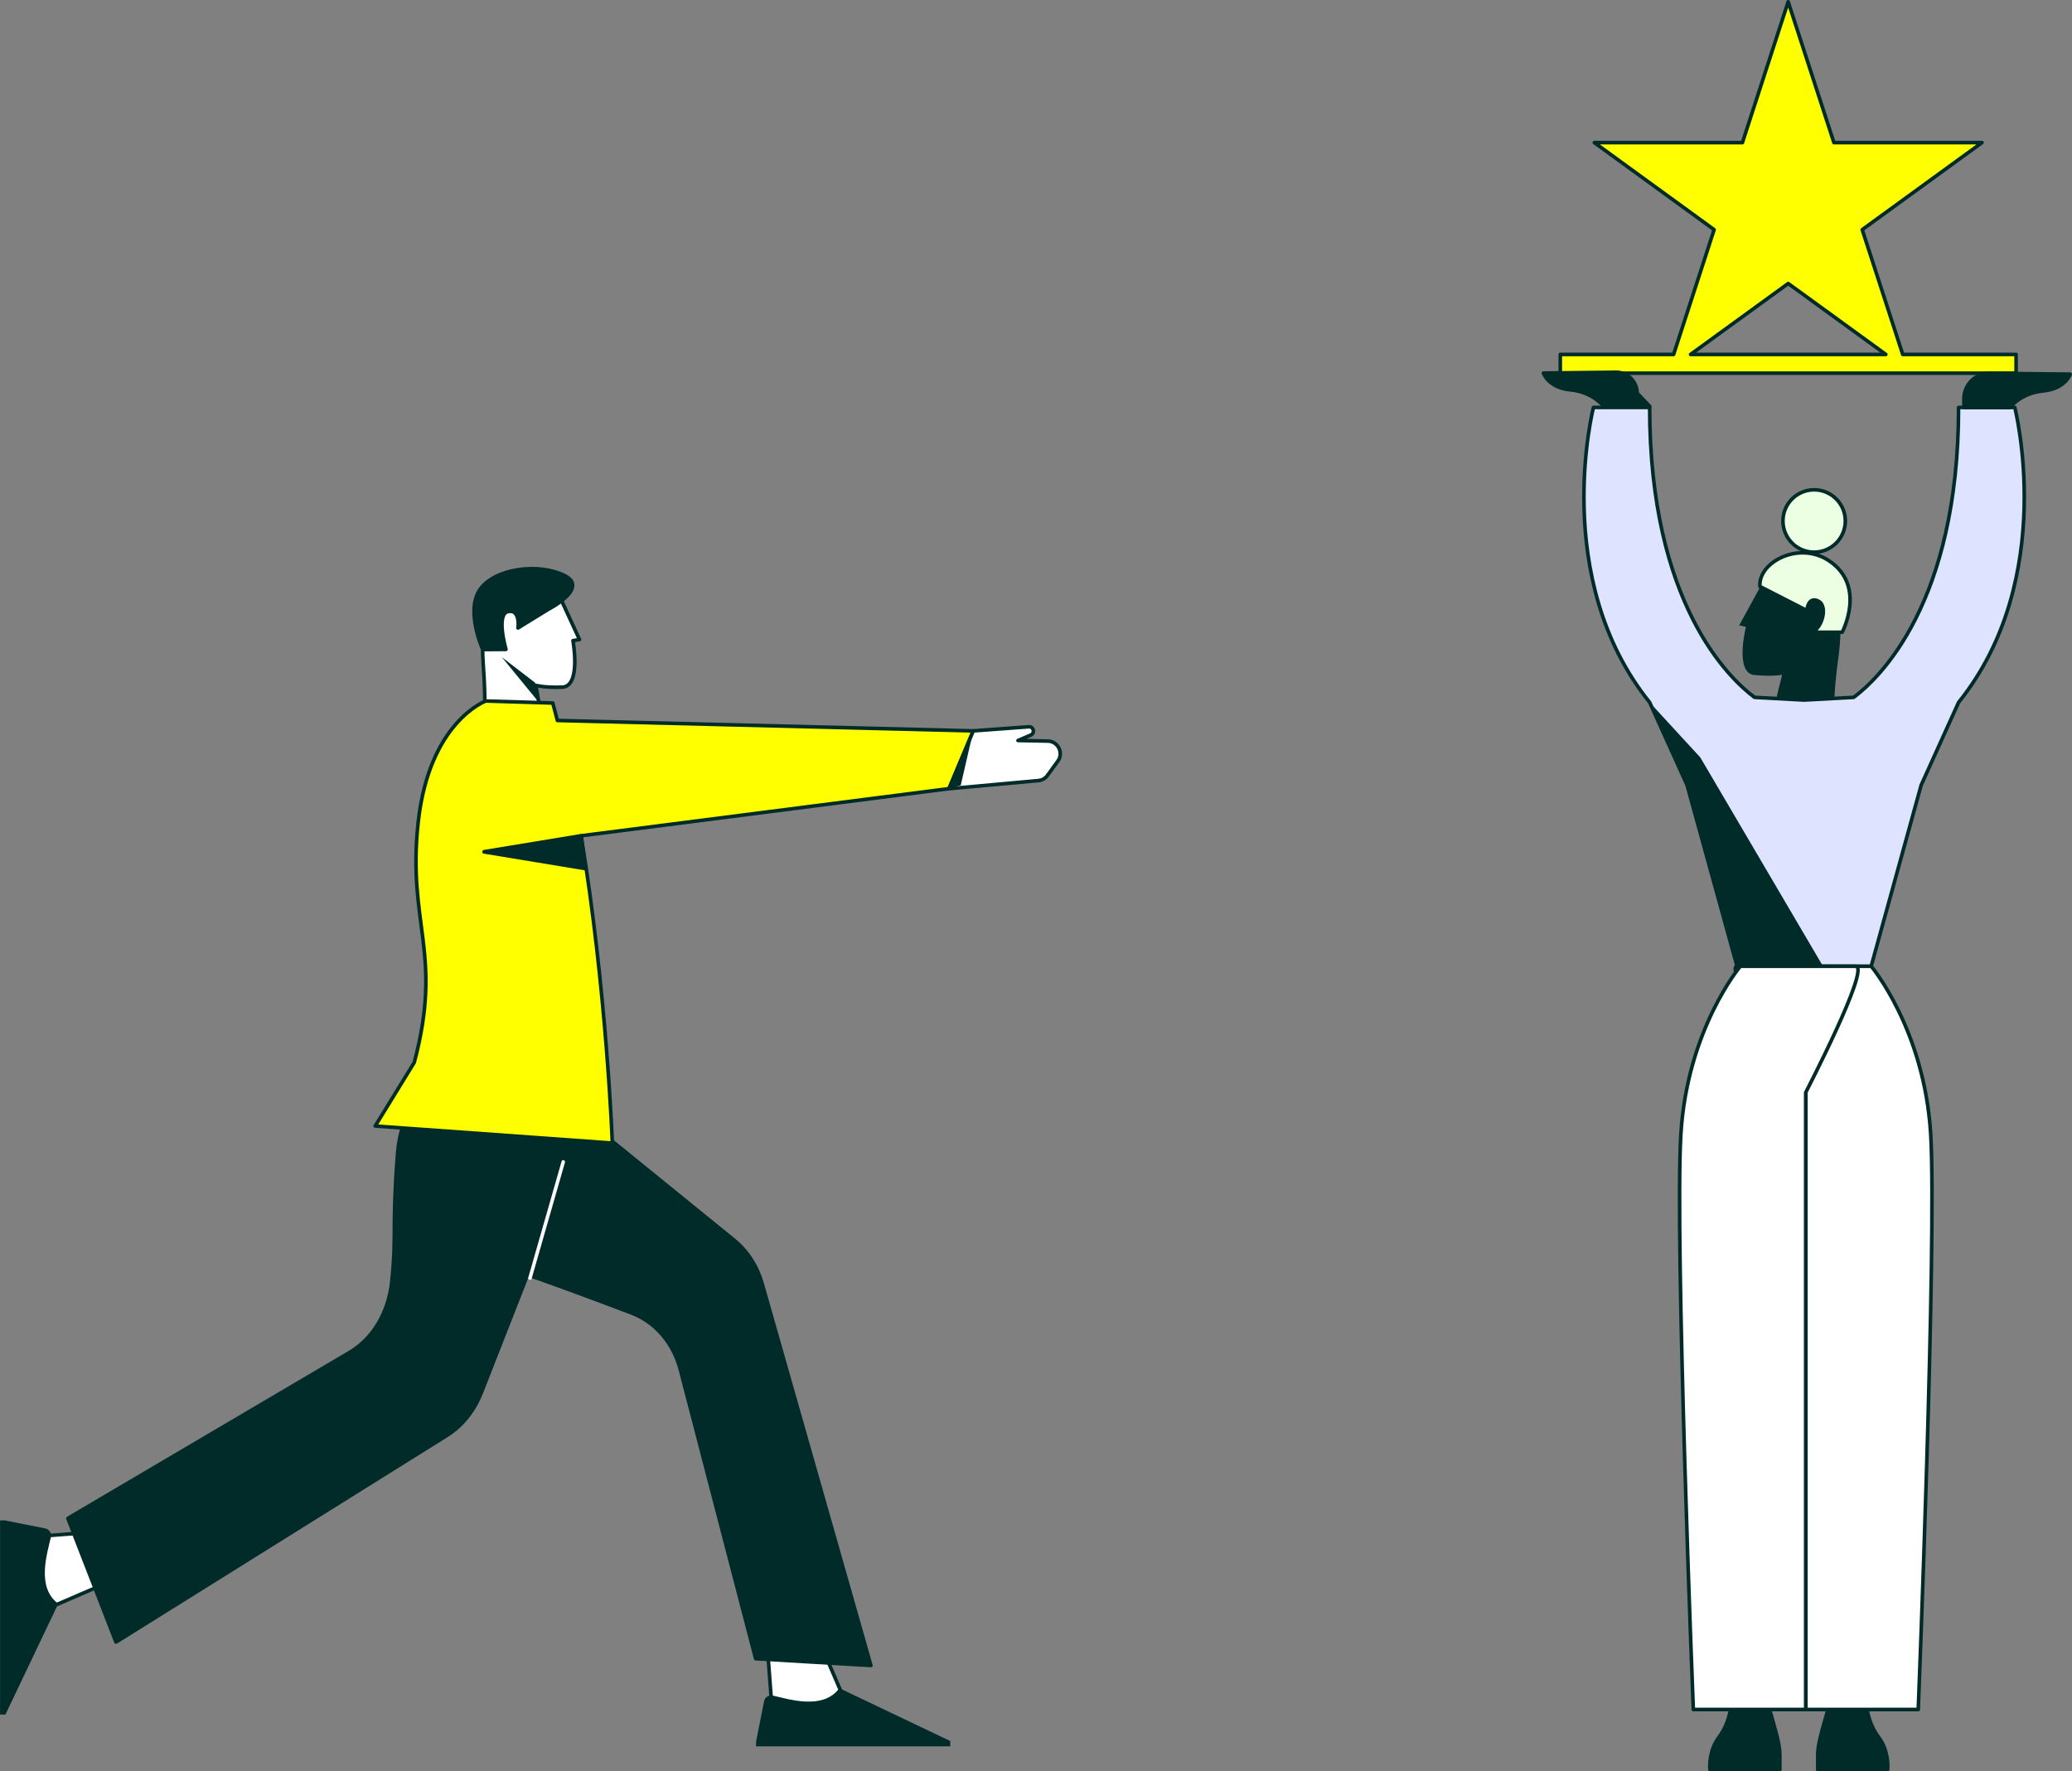 <svg xmlns="http://www.w3.org/2000/svg" id="Layer_2" data-name="Layer 2" viewBox="0 0 328.8 281.12"><rect x="0" y="0" width="328.8" height="281.12" fill="#808080" stroke="none"/><defs><style> .cls-1 { fill: #edffe3; } .cls-1, .cls-2, .cls-3, .cls-4 { stroke-width: 0px; } .cls-5, .cls-6, .cls-7, .cls-8, .cls-9, .cls-10, .cls-11 { stroke-linecap: round; stroke-linejoin: round; } .cls-5, .cls-6, .cls-7, .cls-8, .cls-10, .cls-11 { stroke: #002b29; } .cls-5, .cls-6, .cls-8 { stroke-width: .57px; } .cls-5, .cls-7, .cls-10, .cls-11, .cls-4 { fill: #002b29; } .cls-6, .cls-9 { fill: none; } .cls-2 { fill: #ff0; } .cls-7, .cls-9 { stroke-width: .56px; } .cls-8 { fill: #fff; } .cls-9 { stroke: #fff; } .cls-3 { fill: #dee3ff; } .cls-10 { stroke-width: .6px; } .cls-11 { stroke-width: .6px; } </style></defs><g id="Layer_1-2" data-name="Layer 1"><g><polygon class="cls-8" points="20.44 242.73 2.94 244.05 2.94 257.26 18.62 250.49 20.44 242.73"></polygon><path class="cls-4" d="M.87,272.08h0l8.38-17.58c-3.56-2.56-1.72-8.09-1.18-10.54.14-.65-.28-1.31-.9-1.4l-6.29-1.25v-.02h-.87v30.81h.87v-.03Z"></path><polygon class="cls-8" points="121.42 256.73 122.74 274.23 135.95 274.23 129.18 258.54 121.42 256.73"></polygon><path class="cls-5" d="M282.44,280.84v-2.37c0-2.72-2.06-7.67-2.06-9.48,0-1.82-5.69,1.48-5.69,1.48,0,0-.05,2.74-1.96,5.29-1.46,1.94-1.46,4.43-1.38,5.09h11.08Z"></path><path class="cls-5" d="M288.45,280.84v-2.37c0-2.72,2.06-7.67,2.06-9.48,0-1.82,5.69,1.48,5.69,1.48,0,0,.05,2.74,1.96,5.29,1.46,1.94,1.46,4.43,1.38,5.09h-11.08Z"></path><path class="cls-4" d="M280.48,91.04l-4.49,8.2,1.07.24s-1.85,7.34,1.33,7.64c2.87.28,4.41-.03,4.41-.03l-1.27,5.14s4.23-.49,8.06,2.88c2.35,2.07.66-.07,2.1-10.46,1.44-10.39-1.78-12.06-1.78-12.06l-9.88-.52"></path><path class="cls-3" d="M319.72,64.66h-8.92c0,31.13-12.65,43.03-16.64,46.01l-7.87.43-7.87-.43c-3.99-2.98-16.64-14.88-16.64-46.01h-8.92s-6.94,27.1,8.92,46.81l5.94,13.14,7.93,28.74h21.28l7.93-28.74,5.94-13.14c15.85-19.71,8.92-46.81,8.92-46.81Z"></path><path class="cls-6" d="M319.72,64.66h-8.92c0,31.13-12.65,43.03-16.64,46.01l-7.87.43-7.87-.43c-3.99-2.98-16.64-14.88-16.64-46.01h-8.92s-6.94,27.1,8.92,46.81l5.94,13.14,7.93,28.74h21.28l7.93-28.74,5.94-13.14c15.85-19.71,8.92-46.81,8.92-46.81Z"></path><path class="cls-8" d="M275.66,153.35h21.28s8.45,10.01,9.44,26.71-1.98,91.24-1.98,91.24h-17.83v-97.92s-13.35-20.03-10.9-20.03Z"></path><path class="cls-8" d="M294.48,153.35h-18.31s-8.45,10.01-9.44,26.71c-.99,16.69,1.98,91.24,1.98,91.24h17.83s0-97.92,0-97.92c0,0,10.38-20.03,7.93-20.03Z"></path><path class="cls-2" d="M301.94,56.25l-6.43-19.8,19.01-13.82h-23.5l-7.26-22.35-7.26,22.35h-23.5l19.01,13.82-6.43,19.8h-17.98v2.97h72.33v-2.97h-17.98ZM283.76,44.99l15.5,11.26h-30.99l15.5-11.26Z"></path><path class="cls-6" d="M301.94,56.25l-6.43-19.8,19.01-13.82h-23.5l-7.26-22.35-7.26,22.35h-23.5l19.01,13.82-6.43,19.8h-17.98v2.97h72.33v-2.97h-17.98ZM283.76,44.99l15.5,11.26h-30.99l15.5-11.26Z"></path><path class="cls-7" d="M65.42,183.86s-3.42,11.12,11.24,16.02c8.92,2.98,17.94,6.35,23.62,8.52,3.72,1.42,6.58,4.76,7.68,8.97l11.95,45.87,18.3,1.08-17.26-60.6c-.79-2.79-2.36-5.21-4.48-6.93l-27.07-21.98-22.39-1.08"></path><path class="cls-8" d="M88.15,93.23l3.81,8.27-1.04.17s1.34,7.27-1.7,7.38c-2.75.11-4.19-.28-4.19-.28l.91,5.09s-4-.72-7.83,2.34c-2.35,1.88-.62-.11-1.4-10.33-.78-10.22,2.38-11.67,2.38-11.67l9.43.07"></path><path class="cls-5" d="M87.03,96.69l-4.83,2.97s.42-2.99-1.56-2.61c-1.98.38-.35,6.01-.35,6.01l-3.68.03s-2.82-6.2-.42-9.57c2.4-3.37,9.31-4.2,13.36-2.2s-2.52,5.37-2.52,5.37Z"></path><path class="cls-10" d="M80.81,180.36s-16.32-15.67-17.74,3.12c-.87,11.45-.1,12.73-.9,20.07-.53,4.8-3.01,8.93-6.68,11.09l-44.7,26.33,7.62,19.61,52.49-32.78c2.41-1.51,4.33-3.89,5.47-6.8l14.6-37.23-3.76-27.47"></path><path class="cls-2" d="M154.45,115.99l-66-1.65c-.24-.93-.48-1.86-.73-2.77l-10.63-.32s-9.01,3.26-10.74,19.33c-1.74,16.07,4.01,20.67-.61,38.03l-6.2,10.09,37.63,2.71s-.9-24.32-4.96-48.77l58.38-7.48,3.86-9.18Z"></path><path class="cls-6" d="M154.45,115.99l-66-1.65c-.24-.93-.48-1.86-.73-2.77l-10.63-.32s-9.01,3.26-10.74,19.33c-1.74,16.07,4.01,20.67-.61,38.03l-6.2,10.09,37.63,2.71s-.9-24.32-4.96-48.77l58.38-7.48,3.86-9.18Z"></path><path class="cls-1" d="M279.29,93.08l7.43,3.8s.17-2.31,1.82-1.49.5,4.62-1.16,4.95h4.95s3.94-7.41-2.15-11.39c-4.79-3.14-11.23.33-10.9,4.13Z"></path><circle class="cls-1" cx="287.88" cy="82.68" r="4.95"></circle><path class="cls-6" d="M279.29,93.08l7.43,3.8s.17-2.31,1.82-1.49.5,4.62-1.16,4.95h4.95s3.94-7.41-2.15-11.39c-4.79-3.14-11.23.33-10.9,4.13Z"></path><circle class="cls-6" cx="287.88" cy="82.68" r="4.95"></circle><path class="cls-11" d="M244.94,59.22s.77,2.31,4.3,2.64,5.29,2.64,5.29,2.64h7.25l-2-2.1c0-1.84-1.5-3.33-3.35-3.31l-11.5.13Z"></path><path class="cls-11" d="M328.5,59.39s-.77,2.31-4.3,2.64-5.29,2.64-5.29,2.64h-7.25v-1.39c0-2.23,1.82-4.04,4.05-4.02l12.79.13Z"></path><path class="cls-8" d="M154.45,115.99l8.8-.65c.77-.06,1.03,1,.32,1.31l-2.03.87,4.74.09c1.62.03,2.54,1.88,1.58,3.19l-1.65,2.27c-.34.47-.86.76-1.44.81l-14.18,1.29,3.86-9.18Z"></path><path class="cls-4" d="M150.77,276.29h0s-17.58-8.38-17.58-8.38c-2.56,3.56-8.09,1.72-10.54,1.18-.65-.14-1.31.28-1.4.9l-1.25,6.29h-.02v.87h30.81v-.87h-.03Z"></path><polygon class="cls-11" points="76.83 135.18 92.21 132.65 92.9 137.83 76.83 135.18"></polygon><polygon class="cls-4" points="79.64 104.3 84.92 108.35 85.64 111.62 79.64 104.3"></polygon><line class="cls-9" x1="84.1" y1="202.83" x2="89.38" y2="184.4"></line><polygon class="cls-4" points="154.45 115.99 152.46 124.62 150.59 125.17 154.45 115.99"></polygon><polygon class="cls-4" points="261.78 111.47 269.82 120.21 289.42 153.57 275.66 153.57 267.73 124.61 261.78 111.47"></polygon></g></g></svg>